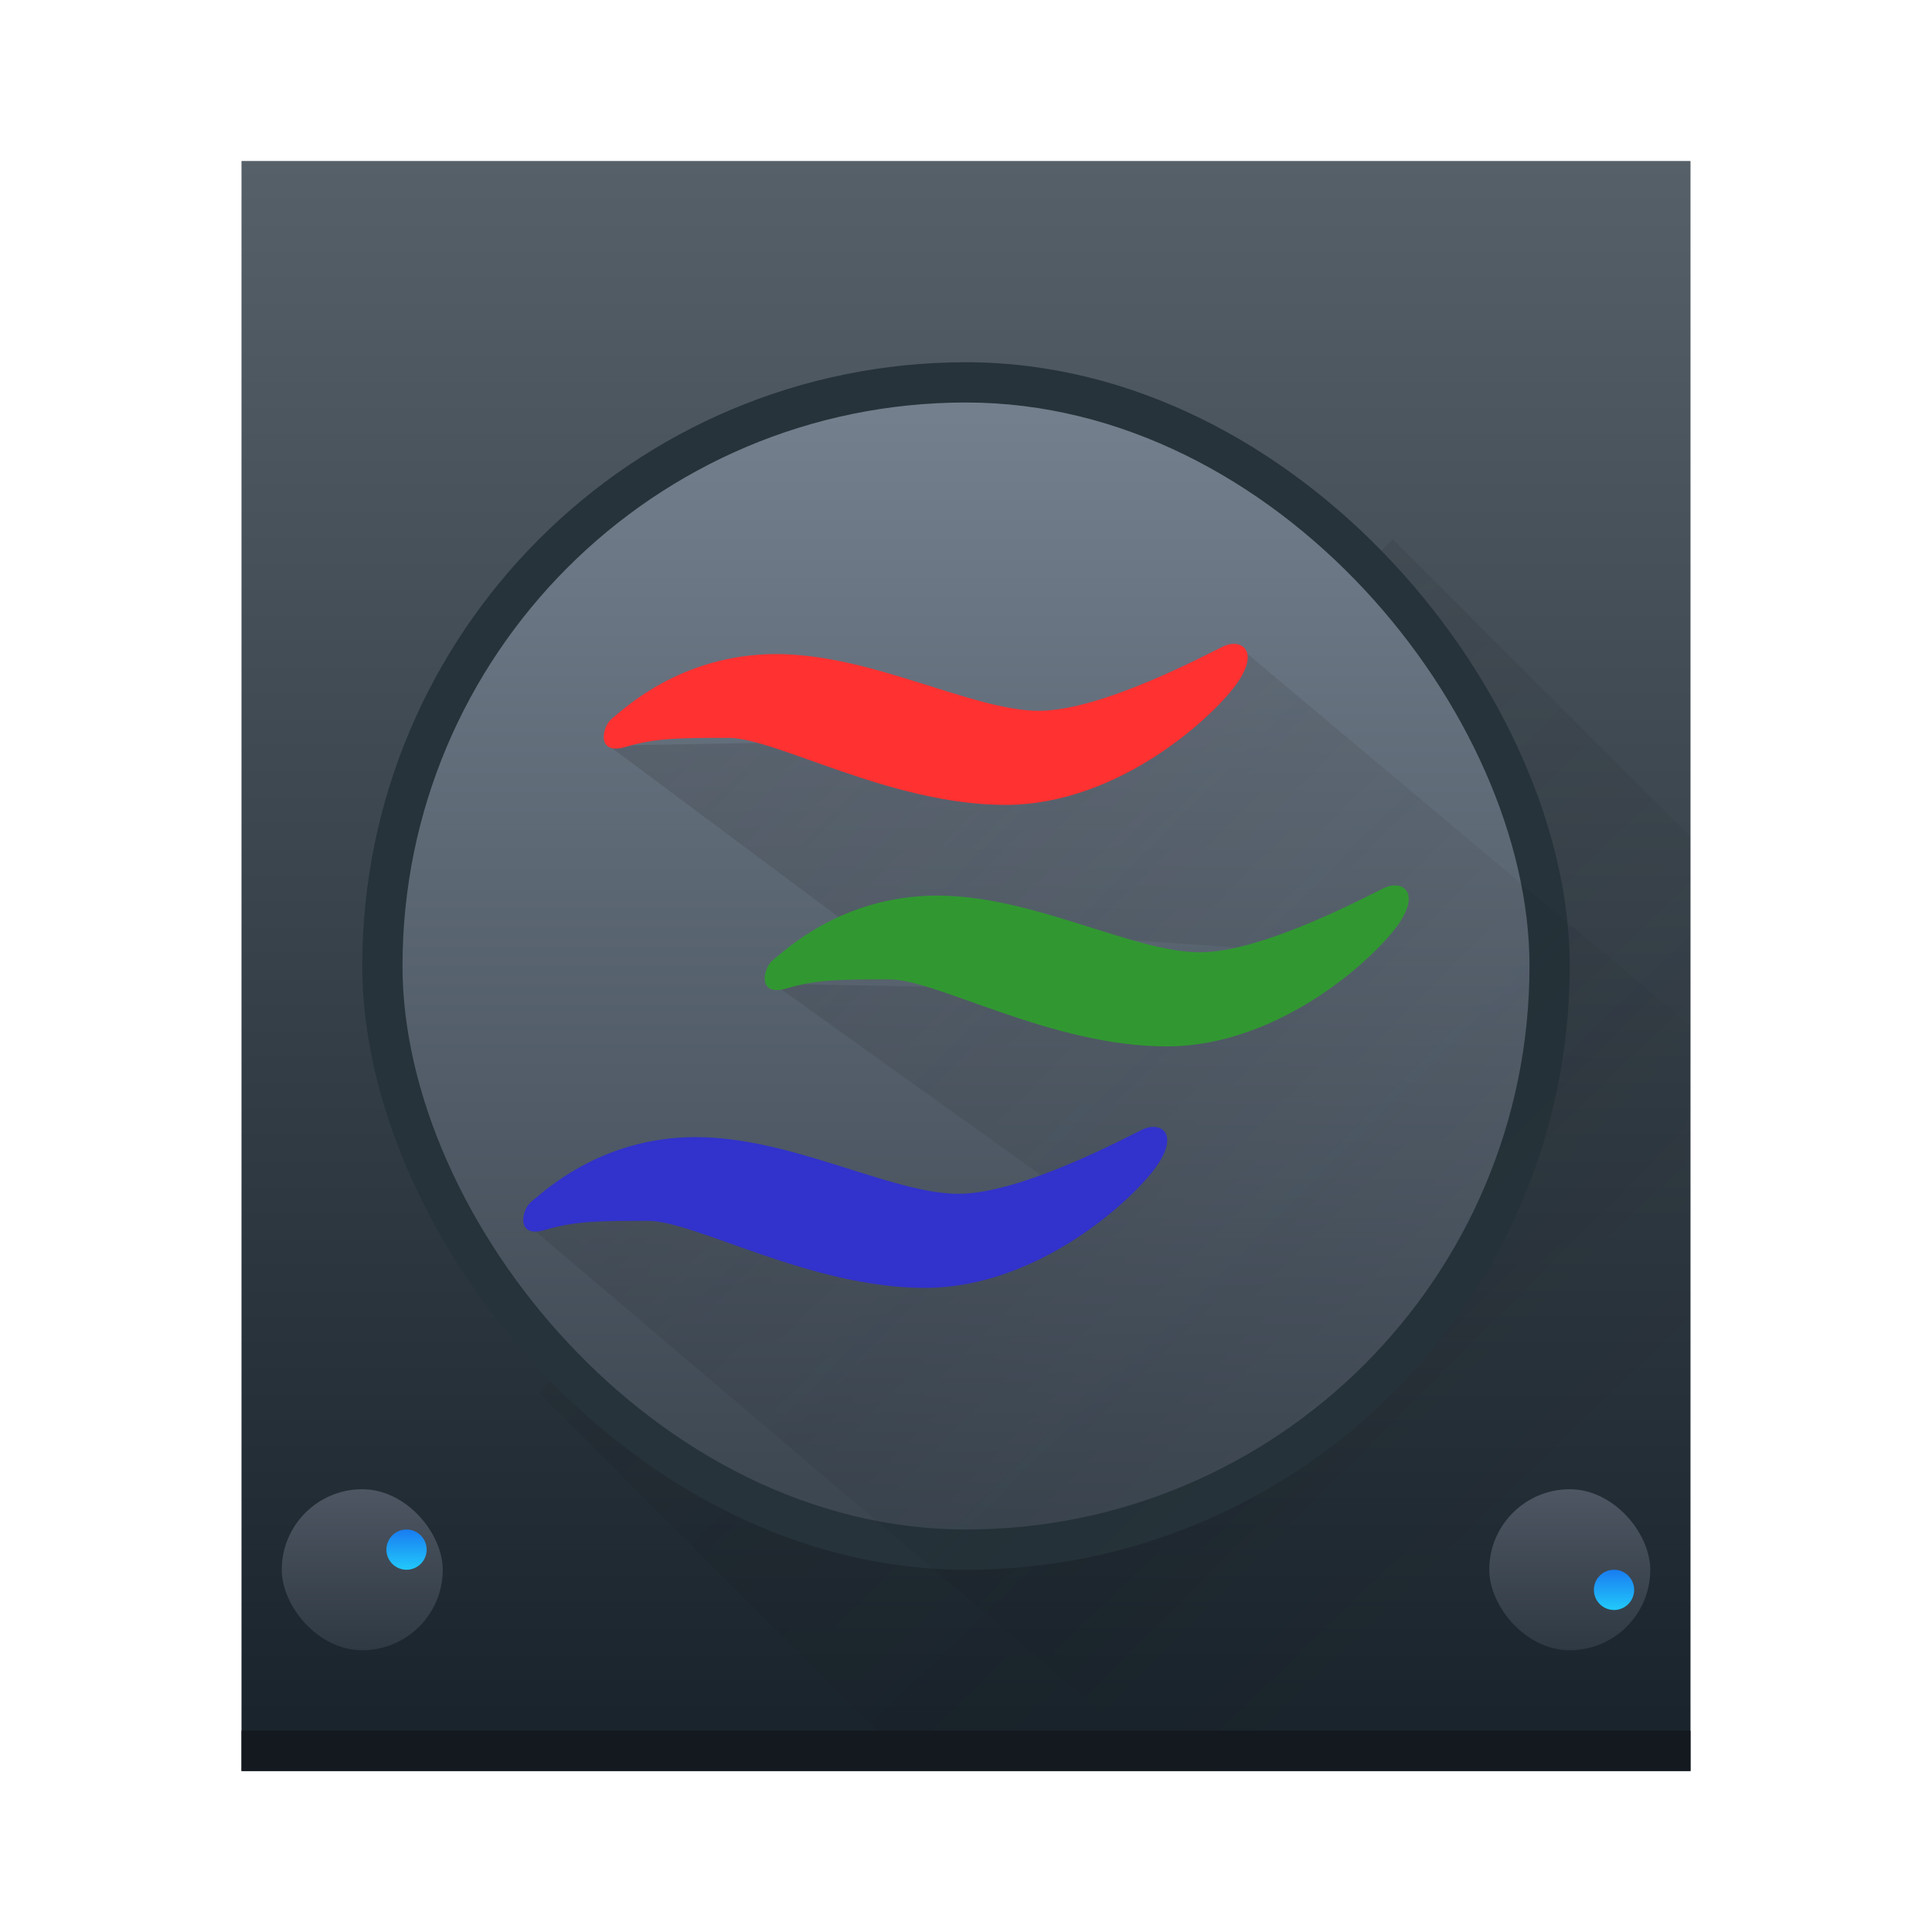 <svg width="48" xmlns="http://www.w3.org/2000/svg" height="48" viewBox="0 0 48 48" xmlns:xlink="http://www.w3.org/1999/xlink">
 <defs>
  <linearGradient id="a" y1="44" y2="4" x2="0" gradientUnits="userSpaceOnUse">
   <stop stop-color="#18222a"/>
   <stop offset="1" stop-color="#566069"/>
  </linearGradient>
  <linearGradient id="b" y1="540.8" y2="536.8" gradientUnits="userSpaceOnUse" x2="0">
   <stop stop-color="#2f3943"/>
   <stop offset="1" stop-color="#4d5662"/>
  </linearGradient>
  <linearGradient id="c" y1="537.8" y2="538.8" x2="0" gradientUnits="userSpaceOnUse">
   <stop stop-color="#197cf1"/>
   <stop offset="1" stop-color="#21c9fb"/>
  </linearGradient>
  <linearGradient xlink:href="#c" id="d" y1="539.8" y2="538.8" gradientUnits="userSpaceOnUse" x2="0" gradientTransform="translate(0-1078.6)"/>
  <linearGradient id="e" y1="543.8" y2="503.8" x2="0" gradientUnits="userSpaceOnUse">
   <stop stop-color="#2f3943"/>
   <stop offset="1" stop-color="#808c9b"/>
  </linearGradient>
  <linearGradient id="f" y1="13" x1="13" y2="39" x2="38" gradientUnits="userSpaceOnUse">
   <stop stop-color="#292c2f"/>
   <stop offset="1" stop-opacity="0"/>
  </linearGradient>
  <linearGradient xlink:href="#f" id="g" y1="15" x1="15" y2="36" x2="36" gradientUnits="userSpaceOnUse" gradientTransform="translate(384.57 499.8)"/>
 </defs>
 <g transform="translate(-384.57-499.8)">
  <path fill="url(#a)" d="m6 4v40h36v-40z" transform="translate(384.57 499.8)"/>
  <path opacity=".2" fill="url(#f)" stroke-width=".093" d="m34.605 13.395l-21.21 21.21 9.393 9.395h19.213v-23.21z" transform="translate(384.57 499.8)"/>
  <rect width="30" x="393.57" y="508.8" fill="#26333a" rx="15" height="30" stroke-width=".094"/>
  <rect width="28" x="394.57" y="509.8" fill="url(#e)" rx="14" height="28" stroke-width=".093"/>
  <rect width="36" x="390.57" y="542.8" fill="#13191f" height="1"/>
  <rect width="4" x="391.57" y="536.8" fill="url(#b)" rx="2" height="4" stroke-width=".286"/>
  <circle fill="url(#c)" cx="394.67" cy="538.3" r=".5" stroke-linecap="square" stroke-width=".1"/>
  <rect width="4" x="421.57" y="536.8" fill="url(#b)" rx="2" height="4" stroke-width=".286"/>
  <circle fill="url(#d)" cx="424.67" cy="-539.3" r=".5" stroke-linecap="square" stroke-width=".1" transform="scale(1-1)"/>
  <path opacity=".2" fill="url(#g)" d="m415.39 515.9l-4.579 2.223-11.12.202 5.801 4.324 10.714.758 3.185-1.488-4.832 2.54-10.778-.222 7.419 5.31 2.207-1.524-6.88 3.047-6.874-1.561-1.855.819 15.704 13.333c10.07.136 13.07-8.864 13.06-18.385z"/>
  <path fill="#ff3131" d="m410.39 517.46c-1.681 0-4.14-1.409-6.537-1.409-2.397 0-3.829 1.409-4.078 1.601-.249.192-.405.928.342.704.747-.224 1.37-.224 2.553-.224 1.183 0 4.02 1.665 6.88 1.665 2.864 0 5.261-2.274 5.79-3.074.529-.801.031-1.057-.374-.865-.405.192-3.02 1.601-4.576 1.601"/>
  <path fill="#319831" d="m414.39 523.46c-1.681 0-4.14-1.409-6.537-1.409-2.397 0-3.829 1.409-4.078 1.601-.249.192-.405.928.342.704.747-.224 1.37-.224 2.553-.224 1.183 0 4.02 1.665 6.88 1.665 2.864 0 5.261-2.274 5.79-3.074.529-.801.031-1.057-.374-.865-.405.192-3.02 1.601-4.576 1.601"/>
  <path fill="#3232cc" d="m408.39 529.46c-1.681 0-4.14-1.409-6.537-1.409-2.397 0-3.829 1.409-4.078 1.601-.249.192-.405.929.342.704.747-.224 1.37-.224 2.553-.224 1.183 0 4.02 1.665 6.88 1.665 2.864 0 5.261-2.274 5.79-3.074.529-.801.031-1.057-.374-.865-.405.192-3.02 1.601-4.576 1.601"/>
 </g>
</svg>
